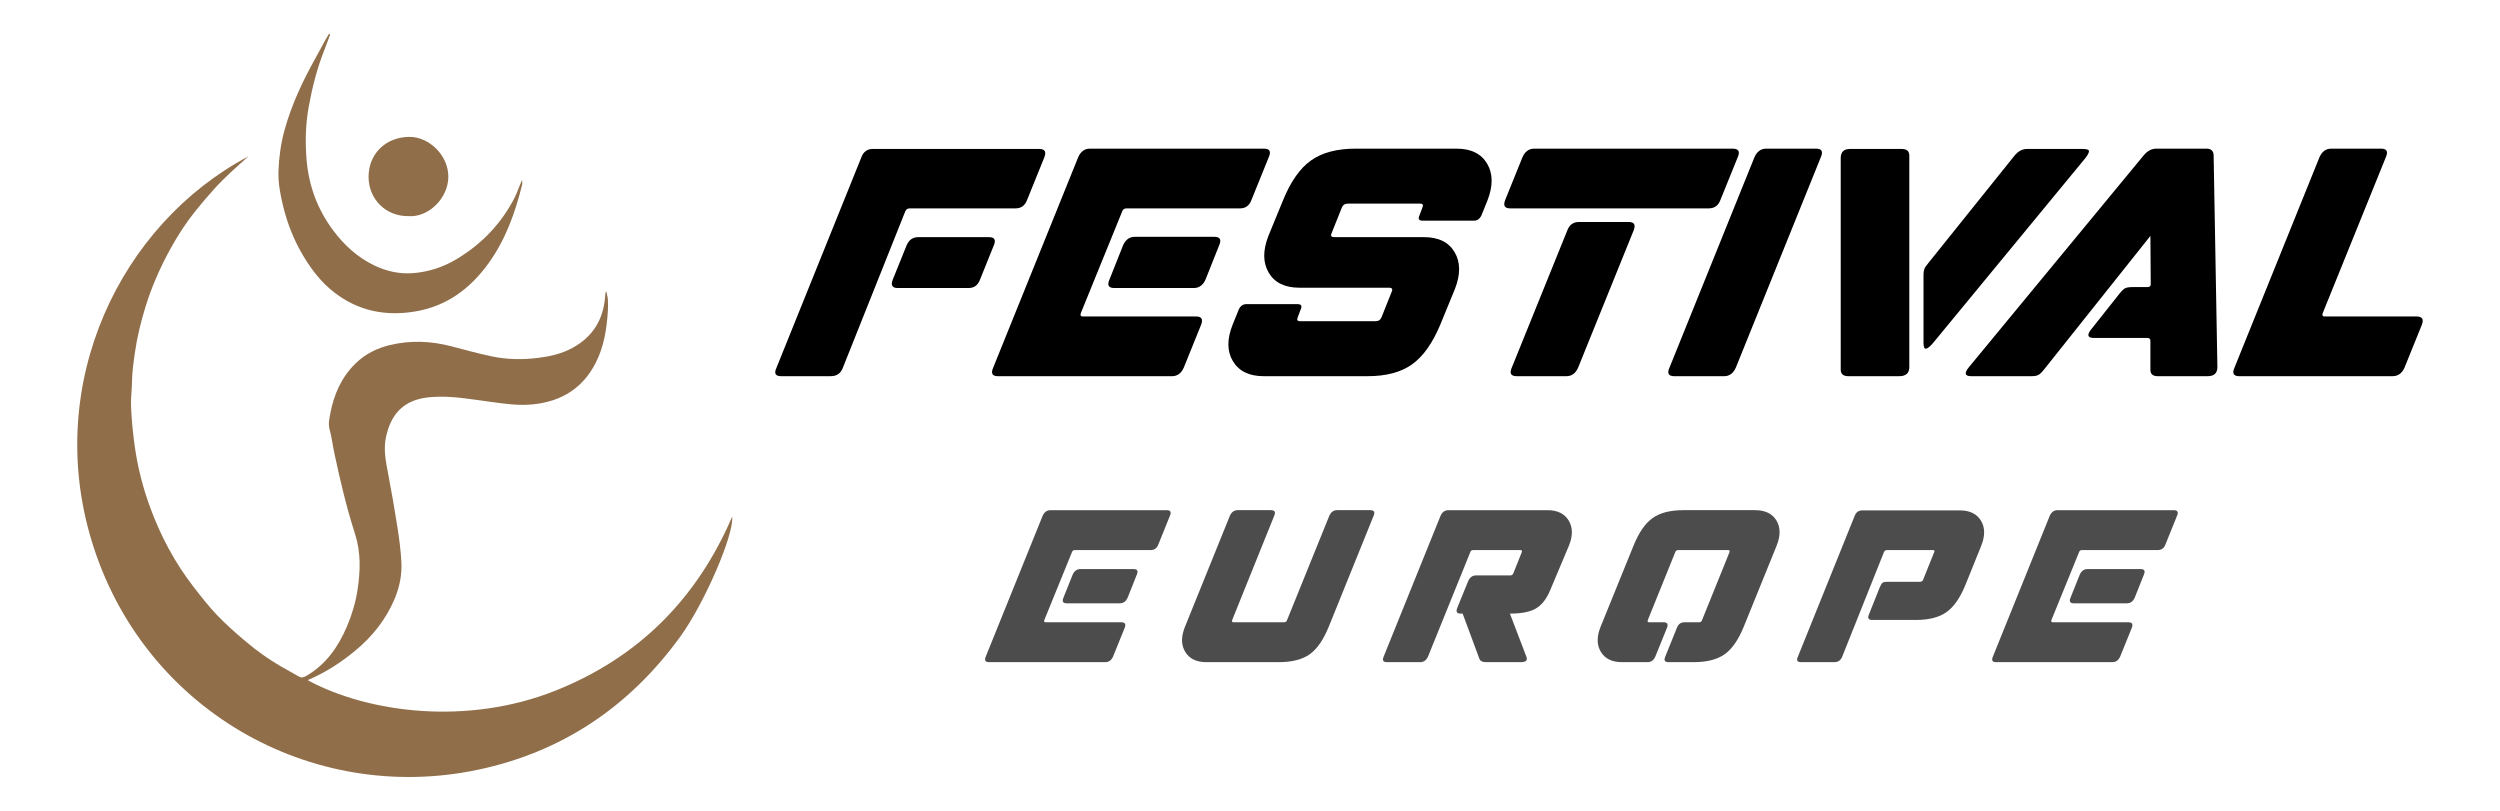 <?xml version="1.0" encoding="utf-8"?>
<!-- Generator: Adobe Illustrator 16.0.0, SVG Export Plug-In . SVG Version: 6.00 Build 0)  -->
<!DOCTYPE svg PUBLIC "-//W3C//DTD SVG 1.1//EN" "http://www.w3.org/Graphics/SVG/1.1/DTD/svg11.dtd">
<svg version="1.1" id="Calque_1" xmlns="http://www.w3.org/2000/svg" xmlns:xlink="http://www.w3.org/1999/xlink" x="0px" y="0px"
	 width="185px" height="60px" viewBox="0 0 185 60" enable-background="new 0 0 185 60" xml:space="preserve">
<g>
	<g>
		<g>
			<path d="M62.365,27.23c-0.156,0.406-0.452,0.607-0.889,0.607h-3.672c-0.42,0-0.538-0.201-0.351-0.607l6.291-15.598
				c0.155-0.406,0.436-0.609,0.842-0.609H76.91c0.406,0,0.529,0.203,0.375,0.609l-1.286,3.179c-0.157,0.407-0.438,0.608-0.844,0.608
				h-7.833c-0.156,0-0.265,0.07-0.328,0.211L62.365,27.23z M67.089,18.156c0.171-0.404,0.458-0.607,0.864-0.607h5.239
				c0.405,0,0.522,0.203,0.35,0.607l-1.027,2.549c-0.156,0.406-0.438,0.609-0.843,0.609h-5.238c-0.406,0-0.53-0.203-0.375-0.609
				L67.089,18.156z"/>
			<path d="M88.51,23.418c0.404,0,0.529,0.203,0.374,0.608l-1.286,3.181c-0.188,0.42-0.476,0.631-0.866,0.631H73.847
				c-0.421,0-0.538-0.211-0.351-0.631l6.291-15.574C79.974,11.211,80.262,11,80.652,11h12.884c0.423,0,0.539,0.211,0.352,0.633
				l-1.286,3.179c-0.156,0.407-0.436,0.608-0.842,0.608h-8.395c-0.172,0-0.281,0.078-0.327,0.234l-3.063,7.53
				c-0.047,0.156,0,0.233,0.141,0.233H88.51z M83.107,18.156c0.187-0.42,0.476-0.631,0.864-0.631h5.894
				c0.422,0,0.539,0.211,0.351,0.631l-1.004,2.525c-0.188,0.421-0.478,0.633-0.867,0.633h-5.891c-0.421,0-0.538-0.212-0.351-0.633
				L83.107,18.156z"/>
			<path d="M96.016,22.506c0.279,0,0.357,0.133,0.232,0.398l-0.209,0.562C95.946,23.668,96,23.77,96.204,23.77h5.588
				c0.219,0,0.366-0.102,0.445-0.304l0.748-1.872c0.093-0.201,0.03-0.303-0.188-0.303h-6.641c-1.076,0-1.833-0.371-2.27-1.111
				s-0.444-1.648-0.023-2.725l1.076-2.619c0.562-1.387,1.25-2.373,2.069-2.959C97.828,11.293,98.931,11,100.317,11h7.463
				c1.075,0,1.83,0.371,2.267,1.111c0.438,0.74,0.445,1.648,0.024,2.725l-0.444,1.1c-0.126,0.265-0.313,0.396-0.563,0.396h-3.788
				c-0.279,0-0.358-0.132-0.234-0.396l0.211-0.563c0.094-0.201,0.039-0.304-0.163-0.304h-5.356c-0.217,0-0.365,0.103-0.443,0.304
				l-0.748,1.872c-0.094,0.202-0.031,0.304,0.187,0.304h6.643c1.075,0,1.83,0.371,2.268,1.111s0.444,1.648,0.024,2.724l-1.075,2.62
				c-0.578,1.387-1.276,2.373-2.096,2.957c-0.817,0.586-1.913,0.877-3.286,0.877h-7.691c-1.076,0-1.836-0.369-2.281-1.111
				c-0.444-0.738-0.447-1.648-0.012-2.723l0.445-1.1c0.125-0.266,0.312-0.398,0.561-0.398H96.016z"/>
			<path d="M111.754,15.42c-0.406,0-0.529-0.201-0.375-0.608l1.284-3.179C112.85,11.211,113.14,11,113.532,11h14.687
				c0.434,0,0.561,0.211,0.373,0.633l-1.287,3.179c-0.154,0.407-0.443,0.608-0.863,0.608H111.754z M120.522,16.426
				c0.405,0,0.53,0.203,0.374,0.608l-4.116,10.173c-0.187,0.42-0.473,0.631-0.864,0.631h-3.672c-0.437,0-0.56-0.211-0.373-0.631
				l4.116-10.173c0.154-0.405,0.443-0.608,0.863-0.608H120.522z"/>
			<path d="M129.83,11.633c0.188-0.422,0.477-0.633,0.864-0.633h3.696c0.42,0,0.537,0.211,0.351,0.633l-6.291,15.574
				c-0.187,0.42-0.476,0.631-0.863,0.631h-3.696c-0.42,0-0.538-0.211-0.35-0.631L129.83,11.633z"/>
			<path d="M136.893,11.023h3.836c0.373,0,0.56,0.164,0.56,0.492V27.16c0,0.452-0.25,0.678-0.747,0.678h-3.767
				c-0.374,0-0.562-0.163-0.562-0.491V11.702C136.213,11.251,136.44,11.023,136.893,11.023z M142.34,25.359v-5.005
				c0-0.187,0.021-0.335,0.06-0.444s0.145-0.265,0.315-0.467l6.361-7.928c0.266-0.328,0.576-0.492,0.935-0.492h4.117
				c0.311,0,0.463,0.059,0.456,0.176c-0.009,0.117-0.099,0.285-0.27,0.503l-11.249,13.657c-0.249,0.297-0.437,0.444-0.56,0.444
				C142.397,25.804,142.34,25.656,142.34,25.359z"/>
			<path d="M145.708,27.16l12.909-15.645c0.279-0.344,0.6-0.516,0.959-0.516h3.694c0.358,0,0.539,0.172,0.539,0.516l0.278,15.645
				c0,0.452-0.241,0.678-0.724,0.678h-3.695c-0.374,0-0.554-0.172-0.538-0.514v-2.105c0-0.141-0.078-0.21-0.234-0.21h-3.929
				c-0.499,0-0.562-0.226-0.187-0.679l2.059-2.596c0.17-0.217,0.314-0.355,0.434-0.41c0.116-0.053,0.3-0.081,0.548-0.081h1.101
				c0.154,0,0.232-0.07,0.232-0.21l-0.023-3.578l-7.857,9.869c-0.172,0.218-0.315,0.357-0.433,0.42
				c-0.116,0.063-0.292,0.094-0.526,0.094h-4.442C145.389,27.838,145.335,27.612,145.708,27.16z"/>
			<path d="M178.822,23.418c0.423,0,0.555,0.203,0.398,0.608l-1.287,3.181c-0.187,0.42-0.483,0.631-0.889,0.631h-11.341
				c-0.422,0-0.538-0.211-0.352-0.631l6.291-15.574c0.188-0.422,0.477-0.633,0.865-0.633h3.695c0.421,0,0.537,0.211,0.351,0.633
				l-4.677,11.552c-0.046,0.156,0,0.233,0.141,0.233H178.822z"/>
		</g>
		<g opacity="0.7">
			<path d="M82.979,46.048c0.271,0,0.354,0.135,0.25,0.406l-0.859,2.125C82.245,48.859,82.052,49,81.792,49h-8.606
				c-0.281,0-0.359-0.141-0.236-0.421l4.203-10.405c0.125-0.279,0.318-0.421,0.578-0.421h8.606c0.281,0,0.359,0.142,0.235,0.421
				l-0.86,2.128c-0.104,0.269-0.292,0.403-0.563,0.403h-5.607c-0.114,0-0.187,0.053-0.219,0.158l-2.046,5.027
				c-0.031,0.104,0,0.157,0.094,0.157H82.979z M79.372,42.534c0.124-0.282,0.317-0.423,0.577-0.423h3.937
				c0.281,0,0.359,0.141,0.233,0.423l-0.671,1.686c-0.124,0.282-0.317,0.424-0.578,0.424h-3.935c-0.281,0-0.359-0.142-0.236-0.424
				L79.372,42.534z"/>
			<path d="M87.696,46.361l3.312-8.188c0.124-0.279,0.318-0.421,0.578-0.421h2.467c0.281,0,0.359,0.142,0.236,0.421l-3.11,7.717
				c-0.03,0.104,0,0.157,0.094,0.157h3.749c0.115,0,0.188-0.053,0.219-0.157l3.125-7.717c0.124-0.279,0.316-0.421,0.576-0.421h2.455
				c0.29,0,0.373,0.142,0.248,0.421l-3.311,8.188c-0.396,0.978-0.867,1.663-1.414,2.053C96.374,48.806,95.606,49,94.617,49h-5.343
				c-0.74,0-1.263-0.255-1.57-0.766C87.396,47.726,87.394,47.101,87.696,46.361z"/>
			<path d="M102.395,48.579l4.203-10.405c0.123-0.279,0.318-0.421,0.578-0.421h7.34c0.74,0,1.263,0.26,1.572,0.774
				c0.306,0.516,0.309,1.137,0.007,1.867l-1.393,3.31c-0.27,0.636-0.619,1.078-1.053,1.328c-0.433,0.252-1.07,0.375-1.914,0.375
				l1.204,3.155c0.124,0.293-0.005,0.438-0.392,0.438h-2.594c-0.26,0-0.421-0.088-0.483-0.265l-1.234-3.328h-0.155
				c-0.27,0-0.354-0.133-0.25-0.407l0.813-1.997c0.124-0.281,0.318-0.422,0.578-0.422h2.545c0.104,0,0.177-0.053,0.219-0.156
				l0.626-1.562c0.031-0.105,0-0.158-0.096-0.158h-3.497c-0.115,0-0.188,0.053-0.219,0.158l-3.124,7.716
				c-0.124,0.28-0.318,0.421-0.579,0.421h-2.467C102.35,49,102.27,48.859,102.395,48.579z"/>
			<path d="M118.452,46.361l2.423-5.967c0.395-0.979,0.865-1.666,1.414-2.054c0.548-0.393,1.309-0.588,2.287-0.588h5.295
				c0.749,0,1.28,0.257,1.587,0.768c0.306,0.508,0.308,1.134,0.007,1.874l-2.421,5.967c-0.396,0.978-0.87,1.663-1.42,2.053
				c-0.553,0.392-1.319,0.586-2.296,0.586h-1.859c-0.282,0-0.36-0.141-0.236-0.421l0.858-2.125c0.105-0.271,0.292-0.406,0.564-0.406
				h1.078c0.114,0,0.188-0.053,0.217-0.157l2.031-5.027c0.031-0.105,0-0.158-0.093-0.158h-3.702c-0.115,0-0.188,0.053-0.219,0.158
				l-2.032,5.027c-0.032,0.104,0,0.157,0.096,0.157h1.077c0.271,0,0.353,0.135,0.25,0.406l-0.861,2.125
				c-0.124,0.28-0.316,0.421-0.575,0.421h-1.891c-0.74,0-1.263-0.255-1.569-0.766C118.152,47.726,118.15,47.101,118.452,46.361z"/>
			<path d="M136.323,48.594C136.218,48.865,136.021,49,135.73,49h-2.452c-0.281,0-0.36-0.135-0.234-0.406l4.202-10.42
				c0.104-0.269,0.291-0.405,0.562-0.405h7.216c0.74,0,1.265,0.256,1.571,0.767c0.307,0.51,0.309,1.136,0.007,1.876l-1.141,2.826
				c-0.395,0.979-0.866,1.664-1.414,2.054c-0.546,0.392-1.309,0.585-2.288,0.585h-3.216c-0.282,0-0.361-0.141-0.235-0.423
				l0.796-1.996c0.073-0.179,0.145-0.291,0.212-0.336c0.066-0.051,0.189-0.071,0.367-0.071h2.404c0.104,0,0.177-0.047,0.22-0.141
				l0.828-2.063c0.042-0.092,0.011-0.141-0.094-0.141h-3.405c-0.105,0-0.178,0.049-0.22,0.141L136.323,48.594z"/>
			<path d="M157.504,46.048c0.271,0,0.354,0.135,0.251,0.406l-0.86,2.125c-0.125,0.28-0.317,0.421-0.578,0.421h-8.606
				c-0.281,0-0.359-0.141-0.233-0.421l4.201-10.405c0.125-0.279,0.317-0.421,0.578-0.421h8.605c0.281,0,0.361,0.142,0.236,0.421
				l-0.86,2.128c-0.104,0.269-0.291,0.403-0.563,0.403h-5.607c-0.114,0-0.187,0.053-0.219,0.158l-2.046,5.027
				c-0.031,0.104,0,0.157,0.094,0.157H157.504z M153.897,42.534c0.124-0.282,0.317-0.423,0.577-0.423h3.937
				c0.281,0,0.359,0.141,0.232,0.423l-0.671,1.686c-0.123,0.282-0.316,0.424-0.577,0.424h-3.936c-0.281,0-0.359-0.142-0.236-0.424
				L153.897,42.534z"/>
		</g>
	</g>
	<g>
		<g>
			<path fill-rule="evenodd" clip-rule="evenodd" fill="#906E49" d="M18.38,11.573c-0.432,0.389-0.872,0.768-1.294,1.167
				c-0.412,0.391-0.821,0.788-1.204,1.208c-0.465,0.511-0.909,1.039-1.346,1.574c-0.721,0.886-1.345,1.839-1.896,2.839
				c-0.77,1.393-1.412,2.841-1.88,4.364c-0.344,1.12-0.62,2.255-0.784,3.416c-0.104,0.734-0.205,1.466-0.211,2.21
				c-0.005,0.551-0.092,1.104-0.071,1.651c0.037,0.979,0.131,1.954,0.264,2.928c0.217,1.596,0.607,3.143,1.164,4.648
				c0.776,2.103,1.817,4.064,3.193,5.839c0.561,0.722,1.123,1.45,1.753,2.107c0.668,0.697,1.397,1.339,2.137,1.962
				c0.805,0.678,1.662,1.293,2.575,1.824c0.432,0.251,0.876,0.48,1.304,0.738c0.207,0.125,0.358,0.1,0.566-0.021
				c1.46-0.844,2.367-2.135,3.014-3.646c0.375-0.875,0.649-1.785,0.792-2.723c0.213-1.388,0.26-2.769-0.183-4.145
				c-0.638-1.982-1.113-4.01-1.546-6.047c-0.117-0.555-0.179-1.123-0.332-1.667c-0.122-0.43-0.021-0.838,0.054-1.227
				c0.266-1.398,0.821-2.664,1.865-3.68c0.715-0.696,1.572-1.123,2.525-1.354c1.521-0.367,3.042-0.309,4.555,0.087
				c0.999,0.262,1.997,0.536,3.007,0.749c1.138,0.239,2.29,0.252,3.448,0.106c0.883-0.11,1.732-0.308,2.516-0.736
				c1.502-0.82,2.288-2.1,2.415-3.797c0.007-0.086,0.012-0.173,0.021-0.259c0.002-0.016,0.015-0.03,0.063-0.134
				c0.051,0.251,0.105,0.427,0.117,0.604c0.017,0.275,0.021,0.554,0.003,0.83c-0.086,1.332-0.278,2.639-0.896,3.851
				c-0.96,1.885-2.512,2.849-4.595,3.079c-1.117,0.124-2.198-0.048-3.289-0.194c-1.401-0.188-2.798-0.447-4.221-0.346
				c-0.358,0.025-0.722,0.078-1.066,0.176c-1.363,0.389-2.029,1.391-2.338,2.704c-0.224,0.955-0.034,1.879,0.146,2.814
				c0.254,1.316,0.481,2.639,0.688,3.964c0.131,0.832,0.238,1.672,0.288,2.513c0.058,0.957-0.132,1.895-0.503,2.775
				c-0.642,1.526-1.646,2.782-2.921,3.836c-1.059,0.875-2.197,1.608-3.46,2.148c-0.01,0.005-0.013,0.029-0.019,0.043
				c4.435,2.387,11.741,3.371,18.297,0.76c6.159-2.452,10.471-6.792,13.085-12.876c0.145,1.323-2.042,6.397-3.844,8.884
				c-3.758,5.182-8.751,8.543-15.016,9.852c-12.354,2.582-24.779-4.524-28.545-16.968C3.245,28.333,8.902,16.592,18.38,11.573z"/>
		</g>
		<g>
			<path fill-rule="evenodd" clip-rule="evenodd" fill="#906E49" d="M24.432,2.559c-0.149,0.398-0.295,0.799-0.451,1.195
				c-0.532,1.35-0.883,2.744-1.14,4.174c-0.231,1.289-0.261,2.584-0.156,3.869c0.155,1.924,0.804,3.697,1.973,5.256
				c0.819,1.092,1.803,1.998,3.048,2.592c0.89,0.424,1.828,0.639,2.809,0.57c1.169-0.082,2.269-0.438,3.274-1.041
				c1.865-1.119,3.318-2.635,4.31-4.58c0.102-0.199,0.174-0.412,0.26-0.619c0.085-0.205,0.169-0.41,0.279-0.676
				c0,0.164,0.022,0.277-0.003,0.381c-0.514,2.073-1.226,4.061-2.491,5.813c-1.372,1.899-3.135,3.192-5.491,3.567
				c-2.161,0.344-4.146-0.054-5.908-1.414c-0.962-0.741-1.687-1.68-2.298-2.704c-0.684-1.146-1.177-2.379-1.494-3.679
				c-0.213-0.871-0.382-1.758-0.345-2.652c0.042-1.012,0.179-2.018,0.452-3.002c0.52-1.875,1.34-3.618,2.286-5.309
				c0.261-0.467,0.512-0.94,0.769-1.409c0.073-0.134,0.155-0.261,0.233-0.392C24.375,2.52,24.404,2.54,24.432,2.559z"/>
		</g>
		<g>
			<path fill-rule="evenodd" clip-rule="evenodd" fill="#906E49" d="M30.201,15.993c-1.632,0.012-2.903-1.22-2.926-2.864
				c-0.023-1.716,1.236-2.983,3.011-3c1.445-0.015,2.912,1.352,2.891,2.981C33.155,14.674,31.707,16.114,30.201,15.993z"/>
		</g>
	</g>
</g>
</svg>
